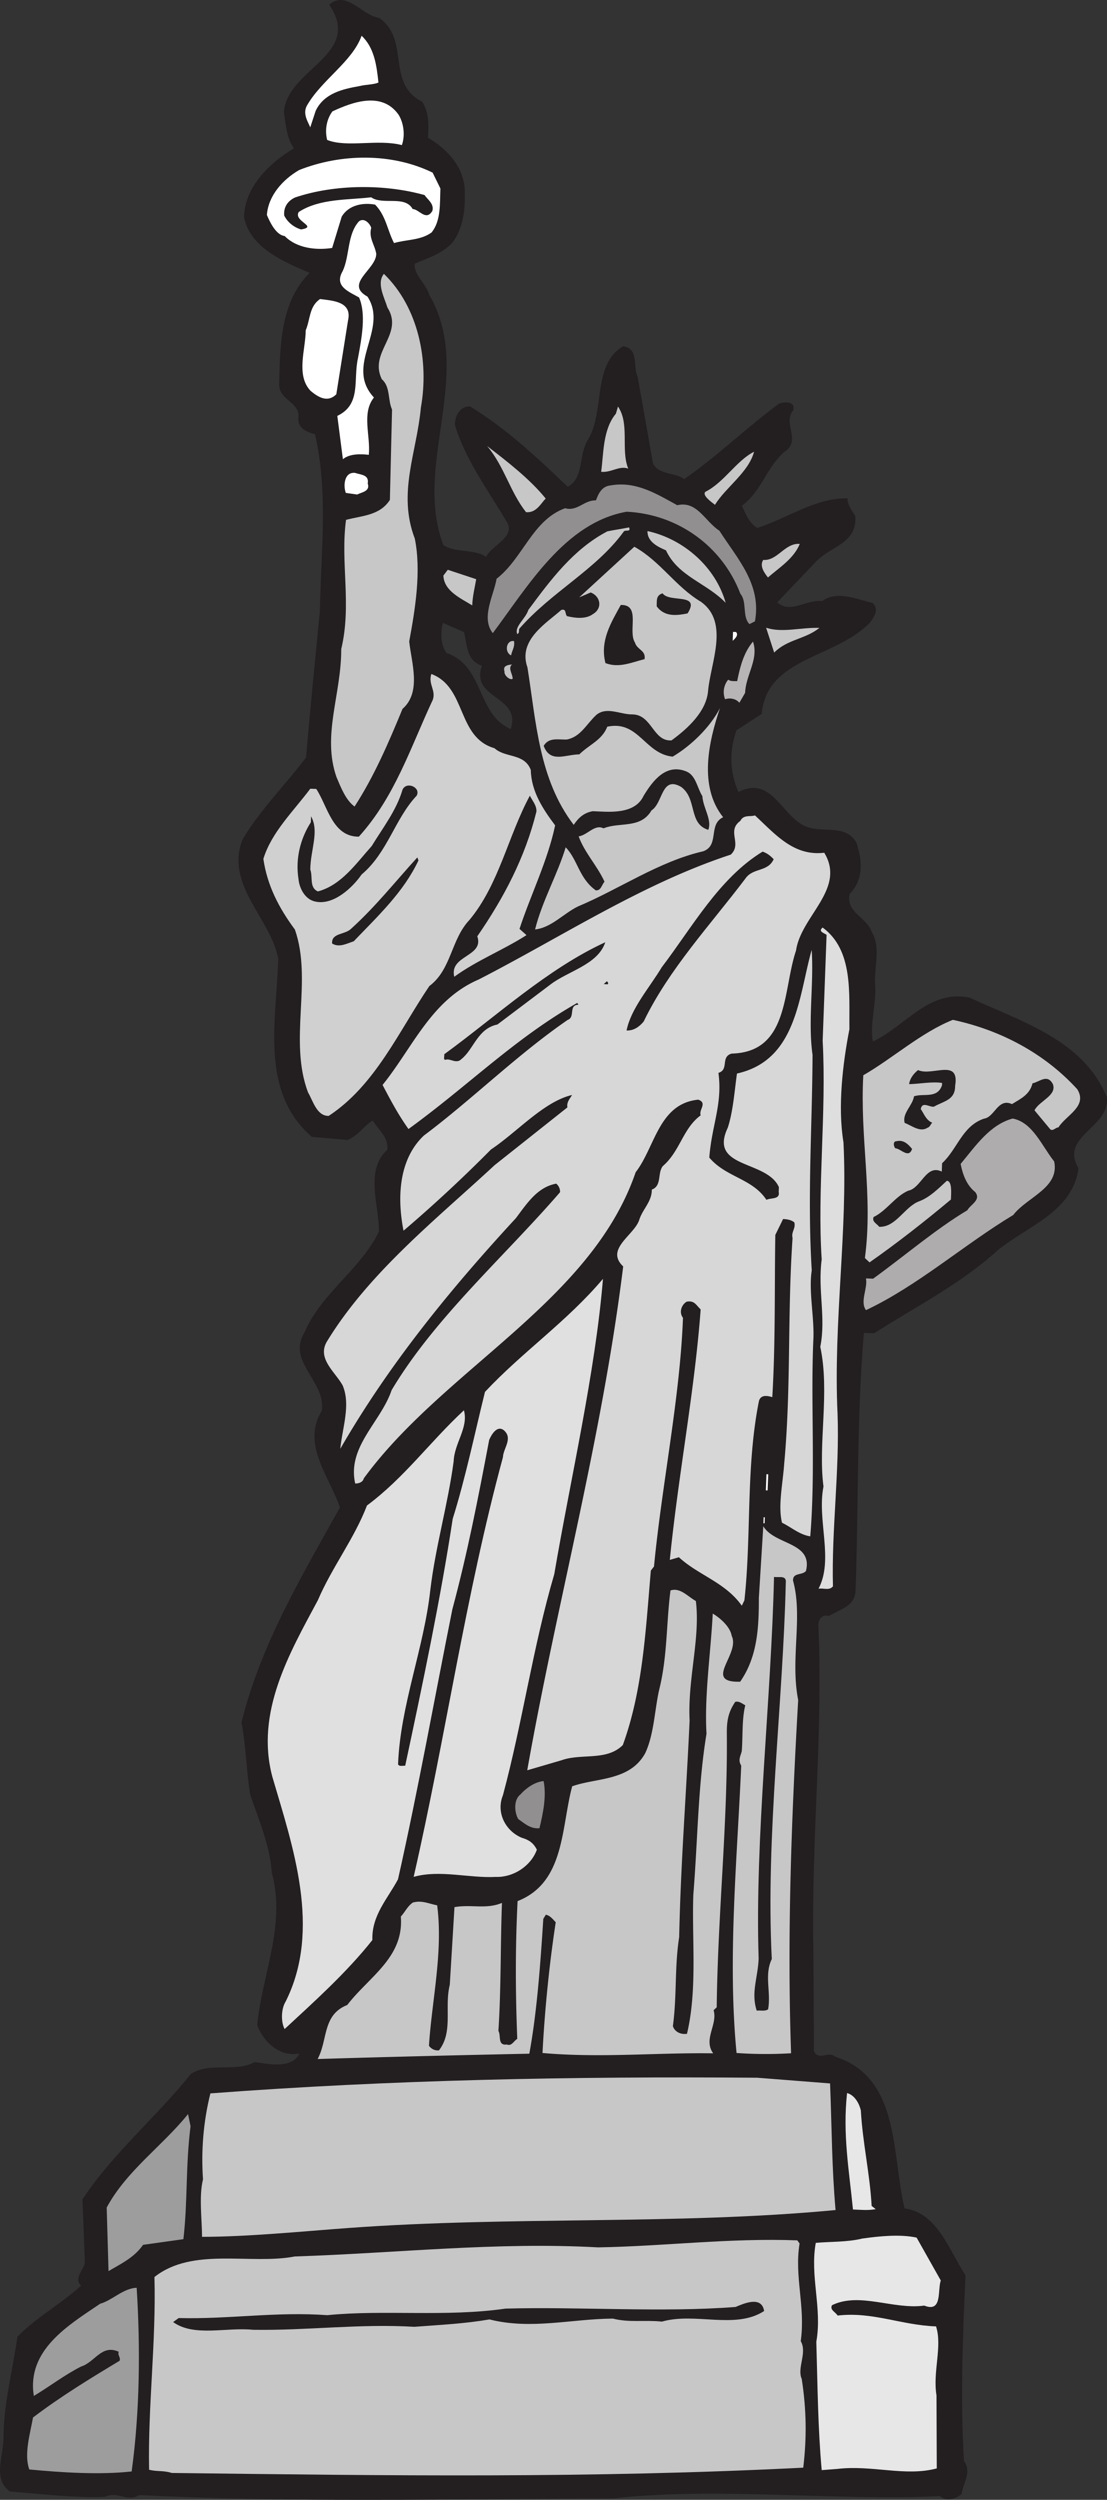 <svg xmlns="http://www.w3.org/2000/svg" width="136.371" height="307.904"><rect width="100%" height="100%" fill="#333333" stroke="none"/><path fill="#231f20" d="M119.468 122.887c-5.051-1.07-7.953 3.543-11.93 5.387-.445-1.933.473-4.851.262-7.074-.141-2.145.757-4.473-.426-6.434-.598-1.793-3.23-2.406-2.703-4.675 1.761-1.778 1.554-4.149.824-6.317-1.32-2.187-3.645-1.242-5.836-1.84-3.285-.93-4.402-6.582-8.691-4.379-1.09-2.476-1.141-5.062-.235-7.609l3.102-2.023c.629-6.989 9.11-6.82 13.328-11.239.547-.718 1.172-1.656.312-2.425-1.902-.438-4.367-1.563-6.187-.227-1.984-.223-3.898 1.625-5.543.16l4.61-4.844c1.921-2.144 5.25-2.316 5.011-5.793-.418-.68-.984-1.363-.953-2.175-3.984-.07-7.398 2.457-11.129 3.648-1.082-.707-1.344-1.601-1.894-2.726 2.507-1.903 2.98-4.688 5.265-6.668 2.121-1.399-.312-3.48 1.078-5.125.266-1.172-1.218-1.004-1.742-.805-4.02 2.95-7.469 6.363-11.707 9.308-1.152-.855-3.082-.484-3.84-1.914l-1.89-10.695c-.622-1.207.199-3.46-1.782-3.758-3.843 2.22-2.215 8.035-4.336 11.5-1.175 1.801-.472 4.778-2.504 5.809-3.847-3.684-7.628-7.219-12.027-9.89-1.254-.048-1.89 1.183-1.86 2.292 1.247 4.176 3.99 7.895 6.282 11.742 1.402 1.97-1.66 2.965-2.453 4.485-1.512-1.016-3.75-.434-5.262-1.45-3.762-9.953 3.883-21.109-1.734-30.835-.39-1.344-1.973-2.508-1.774-3.828 1.575-.68 3.364-1.204 4.672-2.63 1.242-1.726 1.547-3.855 1.48-6.144.036-2.95-2.09-5.316-4.542-6.734.133-1.621.117-3.172-.723-4.453-4.492-2.235-1.41-7.657-5.297-10.309-2.129-.3-4.004-3.469-6.14-1.629 4.199 6.207-5.16 7.852-5.582 13.223.238 1.558.324 3.183 1.238 4.472-3.02 1.805-6.082 4.793-6.145 8.48.746 3.79 4.887 5.493 8.082 6.868C34.55 37.17 34.5 42.481 34.39 47.42c.074 1.996 2.726 2.093 2.351 4.218.031 1.184 1.121 1.594 2.07 1.848 1.645 7.367.73 14.195.594 21.79-.598 6.175-1.172 11.76-1.7 18.015-2.483 3.305-5.702 6.504-7.827 10.113-2.203 5.602 3.547 9.797 4.398 14.7-.215 7.667-2.304 16.296 4.13 21.921l4.413.387c1.348-.543 2.137-1.914 3.113-2.395.762 1.282 1.918 1.989 1.786 3.606-2.828 2.555-.993 6.828-1.04 10.074-2.238 4.64-7.144 7.629-9.167 12.422-2.2 3.61 2.582 5.926 2.152 9.602-2.59 4.183.953 8.152 2.21 11.96-4.663 8.387-9.776 16.903-12.124 26.48.558 2.903.594 5.927 1.074 8.895 1.063 3.141 2.426 6.215 2.668 9.622 1.75 6.484-1.203 12.496-1.805 18.746.805 2.172 2.809 3.941 5.184 3.515-.883 1.957-3.957 1.254-5.5 1.047-2.336 1.317-5.605-.058-7.875 1.48-4.102 5.16-9.664 9.825-13.34 15.442.125 2.664.188 4.953.3 7.832-.179.879-1.398 1.867-.472 2.79-2.672 2.41-5.379 3.784-7.832 6.276-.597 4.184-1.71 8.274-1.719 12.48-.015 2.36-1.367 5.04.79 6.595 3.75.285 7.937.812 11.707.656 1.578-.754 2.703.691 4.214-.211 19.52.945 38.426.465 58.426.398 12.89-1.441 27.875.368 40.223-.28.785.694 1.976.37 2.668-.27.2-1.395 1.281-2.684.297-4.047-.465-7.395-.176-15.133.183-22.867-2.023-3.102-3.476-7.73-7.515-8.247-1.594-6.703-.508-16.105-8.532-18.69-.855-.77-2.011.589-2.628-.688l-.063-12.18c-.3-13.734 1.219-26.961.61-40.336.027-.738.492-1.313 1.296-1.059 1.282-.84 2.989-1.07 3.278-2.906.386-10.387.136-21.539 1.039-31.984l1.254.047c5.14-3.278 10.703-6.098 15.21-10.207 3.727-3.036 9.25-4.75 9.97-10.11-2.364-4 3.87-4.949 3.495-8.726-2.836-7.114-10.718-9.399-16.886-12.285zM62.92 89.797c-4.211-1.777-3.254-7.792-7.914-9.367-.774-1.062-.719-2.535-.453-3.707l2.613 1.13c.383 1.562.308 3.554 2.207 4.14-1.48 4.152 4.883 3.648 3.547 7.805"/><path fill="#fff" d="M46.62 10.165c-.602.273-1.559.238-2.305.433-2.078.368-4.386.872-5.425 3.047l-.668 2.04c-.27-.673-.97-1.66-.415-2.673 1.813-3.18 5.586-5.398 6.739-8.605 1.57 1.461 1.855 3.688 2.074 5.758"/><path fill="#fff" d="M49.128 14.173c.625 1.054.789 2.539.379 3.699-3-.774-6.727.344-9.203-.633-.32-1.266-.051-2.586.648-3.52 2.477-1.16 6.145-2.5 8.176.454m5.125 9.043c-.074 1.918.07 3.988-1.09 5.421-1.363.981-3.055.844-4.621 1.301-.828-1.578-.985-3.355-2.332-4.734-1.469-.274-3.25.027-4.113 1.473l-1.18 3.863c-1.926.3-4.356.062-5.848-1.469-1.027-.11-1.785-1.617-2.191-2.59.164-2.355 1.933-4.355 3.969-5.535 5.093-2.023 11.37-2.16 16.445.316l.96 1.954"/><path fill="#231f20" d="M52.304 24.028c.347.531 1.21 1.078.957 1.953-.786 1.301-1.614-.207-2.426-.234-.965-1.735-3.672-.434-5.11-1.445-2.816.34-6.351.132-8.921 1.808-.707 1.156 2.441 1.79.289 2.152-.875-.253-1.664-.875-2.078-1.703-.11-1.035.437-1.828 1.34-2.238 4.93-1.66 11.128-1.652 15.949-.293"/><path fill="#fff" d="M45.733 28.063c-.343 1.242.438 2.082.617 3.2.004 1.917-3.972 3.687-1.082 5.269 2.657 4.082-2.894 8.453.797 12.43-1.55 1.933-.398 4.703-.633 7.058-.957-.11-2.355-.164-3.19.543l-.688-5.336c3.003-1.441 1.933-4.43 2.55-7.136.461-2.493 1.016-5.426.13-7.45-1.227-.707-3.122-1.37-2.02-3.246.883-1.886.535-4.484 2-6.125.61-.492 1.32.196 1.52.793"/><path fill="#c8c7c8" d="M51.847 50.208c-.5 5.515-2.899 10.515-.747 16.133.813 4.011.047 8.707-.69 12.664.272 2.593 1.538 6.254-.825 8.308-1.703 4.14-3.48 8.282-5.906 12.028-1.079-.778-1.684-2.348-2.227-3.625-1.8-5.157.598-10.16.586-15.77 1.309-5.484-.125-10.629.59-15.914 1.937-.52 4.152-.512 5.402-2.457l.266-11.133c-.543-1.199-.188-2.808-1.262-3.734-1.648-3.383 2.785-5.504.695-8.828-.394-1.27-1.363-3.004-.437-4.149 4.277 4.14 5.578 10.758 4.555 16.477"/><path fill="#fff" d="m42.874 39.47-1.445 9.097c-1.07 1.067-2.227.36-3.157-.414-1.847-1.914-.62-5.113-.609-7.476.566-1.305.406-2.934 1.766-3.844 1.543.203 3.976.297 3.445 2.637"/><path fill="#c8c7c8" d="M77.393 57.723c-1.09-.41-2.086.512-3.336.391.31-2.273.196-5.23 1.817-7.164l.254-.875c1.472 2.121.32 5.324 1.265 7.648m10.684 4.454c-.504-.387-1.582-1.165-1.195-1.594 2.328-1.168 3.832-3.844 6.011-4.942-.683 2.555-3.484 4.371-4.816 6.536m-20.855-.774c-.614.64-1.172 1.8-2.422 1.68-1.973-2.508-2.672-5.633-4.79-8.145 2.508 1.938 5.235 4.032 7.212 6.465"/><path fill="#fff" d="M45.3 59.555c.336.973-.774 1.079-1.301 1.356l-1.399-.2c-.332-.898-.195-2.59 1.125-2.468.73.25 1.766.21 1.575 1.312"/><path fill="#918f90" d="M83.425 62.227c2.457-.574 3.394 1.97 5.195 3.141 2.234 3.48 5.215 6.613 4.383 11.16l-.676.344c-.926-.922-.27-2.742-1.117-3.73-2.219-5.84-7.68-9.805-14.012-10.114-7.578 1.34-12.148 9.14-16.492 14.957-1.48-1.898.094-4.574.469-6.7 3.265-2.53 4.398-7.214 8.437-8.687 1.535.426 2.324-1.02 3.801-.964.328-.875.727-1.747 1.84-1.852 3.117-.547 5.715 1.098 8.172 2.445"/><path fill="#c8c7c8" d="M77.495 64.958c.27.672-.523.199-.688.562-3.417 4.672-8.832 7.348-12.835 11.922-.082.219.054.52-.247.656-.41-.902 1.028-1.882 1.364-2.976 2.718-3.66 5.52-7.469 9.73-9.676.895-.187 1.781-.3 2.676-.488m11.902 9.297c-2.343-2.45-5.855-3.243-7.359-6.473-.945-.402-2.324-1.047-2.273-2.371 4.464.976 8.394 4.441 9.632 8.844m5.207-3.129c-.492-.61-1.05-1.442-.582-2.16 1.766.136 2.66-2.118 4.5-1.973-.73 1.816-2.543 2.93-3.918 4.133m-8.226 3.015c3.52 2.567 1.12 7.57.844 11.024-.235 2.43-2.38 4.488-4.504 6.031-2.293.14-2.391-3.187-4.825-3.203-1.476.02-3.136-1-4.43.059-1.222 1.132-1.945 2.73-3.652 3.035-1.035.035-2.203-.301-2.836.781.805 2.168 2.692 1.059 4.391 1.047 1.223-1.207 2.793-1.738 3.445-3.41 3.868-.817 4.598 3.34 8.055 3.691 2.34-1.39 4.637-3.664 5.828-5.98-1.406 4.152-2.644 9.64.387 13.441-1.875.89-.422 3.453-2.441 4.191-5.508 1.27-10.282 4.633-15.454 6.805-1.804.89-3.27 2.61-5.27 2.828.868-3.508 2.759-6.758 3.77-10.117 1.493 1.531 1.63 3.824 3.715 5.305.66.023.688-.64 1.07-1.067-.886-1.953-2.449-3.562-3.187-5.582 1.117-.175 1.977-1.547 3.063-.992 1.949-.812 4.57.098 5.914-2.215 1.433-.906 1.191-4.308 3.648-2.89 2.012 1.476.863 4.535 3.344 5.289.488-1.235-.637-2.68-.73-4.157-.63-.984-.79-2.539-1.954-3.027-2.543-1.05-4.176 1.176-5.277 2.98-1.121 2.391-4.352 1.977-6.266 1.907-1.043.183-1.726.746-2.351 1.683-4.293-5.62-4.621-12.644-5.7-19.398-1.203-3.363 2.34-5.445 4.172-7.074.672-.196.422.531.711.765 1.024.258 2.348.38 3.18-.253 1.207-.692.969-2.176-.27-2.665l-1.421.61 6.796-6.242c3.254 1.82 5.059 4.914 8.235 6.8M58.663 71.34c-.188 1.102-.445 2.051-.488 3.231-1.371-.863-3.477-1.754-3.555-3.676l.543-.715 3.5 1.16"/><path fill="#231f20" d="M84.702 75.555c-1.266.247-2.824.485-3.805-.878.028-.739-.097-1.332.723-1.598.84 1.21 4.727-.117 3.082 2.476m-6.48 3.595c.261.898 1.367.937 1.18 2.038-1.567.383-3.141 1.137-4.817.485-.707-2.758.703-4.993 1.89-7.16 2.512-.055.84 3.203 1.747 4.636"/><path fill="#c8c7c8" d="M100.944 77.337c-1.75 1.41-3.965 1.402-5.574 3.043l-.992-3.063c1.965.664 4.355-.062 6.566.02"/><path fill="#fff" d="M90.667 77.84c.355.383-.106.81-.41 1.094l.043-1.105.367.012"/><path fill="#b7b5b6" d="m91.792 85.337-.711 1.226c-.422-.531-1.23-.633-1.754-.433a2.395 2.395 0 0 1 .383-2.418c.289.23.734.172 1.101.187.36-1.758.793-3.512 1.95-4.87.734 2.163-.887 4.097-.97 6.308"/><path fill="#c2c1c1" d="M63.323 78.966c.121.746-.266 1.171-.36 1.757-.87-.398-.593-1.937.36-1.757m-.253 2.871c-.536.496.105 1.183.081 1.773-.304.211-1.094-.41-1-.922-.265-.75.547-.793.918-.851"/><path fill="#d1d0d0" d="M60.917 92.16c1.355 1.231 3.668.58 4.473 2.677.05 2.656 1.52 4.851 2.996 6.824-.899 4.32-3.055 8.668-4.387 12.75l.86.77c-2.95 1.882-6.094 3.093-8.9 5.128-.636-2.68 3.708-2.445 2.84-4.984 3.278-4.75 5.9-9.742 7.286-15.375.031-.734-.469-1.27-.813-1.945-2.691 4.988-3.8 10.925-7.43 15.293-2.3 2.422-2.218 6.113-4.949 8.152-3.75 5.543-6.652 12.223-12.402 15.996-1.476.02-1.922-1.844-2.547-2.898-2.418-6.438.586-13.778-1.617-20.059-1.969-2.652-3.414-5.437-3.883-8.703 1.008-3.281 3.684-5.84 5.781-8.64l.735.027c1.398 2.117 1.996 5.906 5.246 5.879 4.46-4.926 6.387-11.055 9.11-16.856.41-1.164-.594-1.941-.176-3.18 4.363 1.637 3.105 7.79 7.777 9.145"/><path fill="#231f20" d="M51.327 98.005c-2.687 2.847-3.582 7.023-6.781 9.707-1.09 1.582-3.461 3.855-5.73 3.328-1.243-.266-1.93-1.621-2.04-2.73-.418-2.598.266-5.083 1.516-7.028l.027-.738c1.04 1.883-.078 4.129-.094 6.562.336.899-.156 2.211.934 2.692 2.902-.778 4.703-3.442 6.625-5.582 1.414-2.309 3.043-4.387 3.8-6.942.485-1.09 2.298-.285 1.743.73"/><path fill="#d8d7d7" d="M93.003 100.434c2.496 2.305 4.754 5.047 8.535 4.598 2.71 4.453-2.871 7.79-3.473 12.043-1.656 4.887-.832 12.516-7.925 12.695-1.415.39-.293 1.98-1.637 2.375.523 3.856-.828 6.461-1.125 10.434 2.05 2.437 5.293 2.558 7.039 5.207.527-.277 1.7-.012 1.512-.977l.023-.59c-1.5-3.374-8.7-2.242-6.297-7.32.668-2.039.836-4.617 1.133-6.672 7.367-1.644 7.582-9.457 9.2-15.226.292 4.07-.477 8.836.109 12.918-.036 8.851-.649 17.46-.098 26.558-.39 2.496.304 5.696.207 8.344-.367 7.809.277 16.32-.39 24.41-1.321-.195-2.321-1.117-3.481-1.676-.512-2.085.101-4.793.273-7.296.863-9.414.375-18.137 1.028-27.778-.192-.746.414-1.168.218-1.914-.355-.305-.867-.398-1.386-.418l-.957 1.957c-.106 6.86.019 13.43-.372 19.98-.585-.167-1.39-.347-1.64.458-1.63 8.129-.91 16.492-1.797 24.578l-.32.652c-2.036-2.879-5.325-3.738-7.75-5.969l-1.118.329c1.059-10.586 3.059-20.77 3.801-30.852-.57-.539-.77-1.137-1.734-.95-.68.419-.938 1.368-.445 1.977-.364 9.875-2.606 20.563-3.57 30.637l-.388.5c-.644 7.43-.992 14.723-3.453 21.492-1.992 1.992-5.054.996-7.523 1.864l-4.25 1.242c3.64-20.598 9.184-40.758 11.82-62.059-2.281-2.152 1.399-3.86 1.985-5.758.418-1.312 1.558-2.23 1.539-3.703 1.273-.469.668-2.043 1.363-2.902 2.133-1.84 2.457-4.633 4.66-6.246-.273-.676.867-1.52-.3-1.93-4.887.484-5.31 5.852-7.712 8.938-5.46 15.957-23.625 24.21-33.496 37.714-.09.442-.613.641-1.054.625-1.012-4.539 3.156-7.554 4.484-11.492 5.273-8.879 13.969-16.527 20.754-24.39a1.295 1.295 0 0 0-.477-1.051c-2.304.433-3.558 2.375-4.957 4.242-8.3 8.992-15.726 18.16-21.64 28.418.246-2.57 1.308-5.41.289-7.809-.965-1.734-3.266-3.37-1.86-5.53 5.184-8.442 13.47-14.997 20.578-21.595l8.973-7.12c-.125-.669.336-1.094.57-1.528-3.5.828-6.734 4.547-9.988 6.715a174.346 174.346 0 0 1-10.773 10.004c-.746-3.793-.715-8.66 2.5-11.715 5.918-4.43 11.511-9.977 17.718-14.246.973-.336.07-1.844 1.325-1.871l-.137-.227c-7.691 4.363-13.441 10.203-20.797 15.535-1.332-1.89-2.156-3.472-3.191-5.43 3.71-4.585 5.996-10.476 11.843-12.988 10.31-5.3 20.141-11.797 31.047-15.379 1.453-1.347-.558-2.898 1.188-4.16.398-.797 1.2-.472 1.797-.672"/><path fill="#231f20" d="M95.307 105.833c-.722 1.597-2.542 1.012-3.48 2.379-4.344 5.742-9.418 11.16-12.535 17.613-.54.645-1.223 1.137-2.106 1.102.543-2.707 2.778-5.207 4.348-7.809 3.723-4.879 7.047-10.953 12.41-14.223.508.168.942.477 1.363.938m-43.757.148c-1.844 3.914-4.977 6.824-7.973 9.957-.82.266-1.8.82-2.664.274-.102-1.332 1.586-1.051 2.355-1.832 3.055-2.766 5.532-5.918 8.145-8.774l.137.375"/><path fill="#dedede" d="M104.64 126.766c-.817 4.176-1.458 9.54-.735 13.918.555 10.868-1.265 22.164-.726 33.473.253 7.094-.754 14.285-.567 21.23-.465.575-1.187.176-1.781.301 1.902-3.617-.207-8.418.613-12.593-.691-5.266.801-11.63-.394-17.208.722-3.59-.332-6.949.175-10.765-.566-8.508.602-18.129.118-26.93l.484-13.043c-.29-.23-1.094-.41-.484-.902 3.808 2.797 3.238 8.164 3.297 12.52"/><path fill="#231f20" d="m67.804 121.266-6.528 4.922c-2.453.5-2.918 3.067-4.437 4.262-.617.645-1.399-.125-1.922.078-.371.059-.133-.45-.195-.672 6.445-4.703 12.71-10.52 19.843-13.8-.914 2.769-4.558 3.523-6.761 5.21m7.086-.031-.516-.02.383-.355c.07.078.215.156.133.375"/><path fill="#c8c7c8" d="M132.702 134.153c1.324 2.117-1.371 3.195-2.316 4.711-.368-.016-.758.633-1.11.106l-1.836-2.208c.559-1.16 2.797-1.816 2.262-3.238-.691-1.281-1.613-.281-2.508-.09-.347 1.387-1.398 1.864-2.531 2.559-1.738-.8-2.125 1.621-3.457 1.793-2.691.933-3.238 3.715-5.149 5.488l-.039 1.031c-1.957-.957-2.511 2.047-4.144 2.356-1.578.68-2.676 2.484-4.254 3.238-.242.582.414.828.691 1.207 2.067.074 3.118-2.469 4.914-3.14 1.274-.47 2.344-1.536 3.414-2.528.665.024.536 1.496.504 2.305-3.12 2.613-6.617 5.363-10.027 7.746l-.57-.54c1.023-7.636-.63-14.78-.196-22.51 3.618-2.083 7.133-5.27 11.028-6.825 5.855 1.25 11.281 4.11 15.324 8.54"/><path fill="#231f20" d="M117.663 133.743c.008 1.77-1.395 1.867-2.602 2.559-.523.128-1.449-.715-1.636.308.355.457.617 1.352 1.414 1.676-.227.21-.239.508-.614.64-.906.56-1.906-.289-2.78-.617-.325-1.195.964-2.105 1.155-3.28 1.196-.395 2.864.327 3.442-1.345l.012-.297c-1.247-.195-2.735.122-4.063.145.098-.66.488-1.234 1.098-1.73 1.742.804 5.148-1.504 4.574 1.941"/><path fill="#aeacad" d="M129.862 143.052c.692 3.27-3.336 4.375-5.039 6.597-6.113 3.688-11.762 8.715-18.144 11.723-.774-1.059.246-2.719-.004-3.91l.882.035c3.793-2.738 7.754-6.133 11.606-8.426.394-.723 1.742-1.262.969-2.25-1.079-.852-1.543-2.2-1.793-3.46 1.855-2.22 3.574-4.813 6.406-5.59 2.492.46 3.637 3.452 5.117 5.28"/><path fill="#231f20" d="M112.358 141.516c-.414 1.239-1.398-.054-2.062-.078-.215-.23-.336-.898.18-.879.82-.191 1.39.348 1.882.957"/><path fill="#e1e0e0" d="M68.28 193.891c-2.617 8.907-3.922 18.301-6.32 27.215-.895 2.18.351 4.442 2.312 5.25.88.254 1.453.645 1.864 1.473-.739 2.039-2.93 3.433-5.067 3.351-3.254.176-6.902-.918-10.11-.004 3.966-17.34 6.38-34.664 10.997-51.687.039-1.106 1.266-2.313.121-3.316-.86-.696-1.574.605-1.816 1.187-1.375 7.254-2.653 13.848-4.536 20.863-2.175 10.84-4.222 22.274-6.695 33.25-1.27 2.387-3.265 4.453-3.156 7.48-3.172 4.016-7.293 7.7-10.813 10.966-.48-.903-.421-2.524.13-3.391 4.46-8.91.855-19.152-1.634-27.656-2.136-7.977 2.118-15.27 5.606-21.781 1.7-3.997 4.488-7.583 6.043-11.657 4.629-3.445 7.742-7.828 11.945-11.73.586 2.16-1.183 4.015-1.265 6.297-.72 5.36-2.235 10.468-2.875 15.832-.786 7.203-3.704 14.254-3.973 21.472.137.301.512.168.879.18 2.144-10.027 4.387-20.719 5.851-30.406 1.594-5.102 2.676-10.375 3.977-15.64 4.684-4.993 10.059-8.63 14.535-13.923-.945 11.547-4.015 24.715-6 36.375"/><path fill="#fff" d="m94.417 181.579.223.008-.079 1.992-.218-.012.074-1.988m-.344 5.301.145.004-.024.738-.148-.004.027-.738"/><path fill="#c8c7c8" d="M99.288 193.493c-.465.574-1.629.16-1.594 1.195 1.235 4.473-.36 9.653.633 14.707-.84 14.727-1.375 29.094-.875 43.504a51.914 51.914 0 0 1-6.715-.031c-1.12-11.55.078-23.977.574-35.395-.414-.68-.105-1.113.067-1.77.148-1.913 0-3.91.433-5.663-.433-.238-.793-.547-1.238-.418-.937 1.367-1.055 2.543-1.035 4.023.098 11.22-1.117 22.094-1.246 33.598l-.383.355c.523 1.793-1.312 3.567-.05 5.313-6.934-.11-13.821.594-21.028-.043.27-5.305.851-11.04 1.629-16.098-.352-.382-.707-.84-1.219-.933l-.312.508c-.36 5.668-.801 11.628-1.723 16.609-8.863.187-17.356.39-26.074.656 1.27-2.387.57-5.437 3.644-6.652 2.711-3.516 7.004-5.863 6.602-10.899.535-.57.781-1.222 1.465-1.714 1.117-.329 1.988.148 3.011.332.746 5.785-.656 11.707-1.011 17.304.28.38.714.617 1.234.559 1.785-2.293.64-5.285 1.332-8.067l.578-9.57c2.078-.367 3.899.293 5.848-.52-.188 5.087-.102 10.696-.438 15.774.348.531-.14 1.84 1.047 1.664.578.242.824-.414 1.278-.691-.227-5.766-.247-11.227.039-16.97 5.84-2.292 5.355-9.026 6.726-14.14 2.988-1.07 7.106-.62 9.004-4.093 1.121-2.395 1.168-5.637 1.774-8.051.96-4.024.816-8.012 1.332-11.977 1.195-.398 2.113.742 3.125 1.297.566 4.594-1.02 9.555-.77 14.727-.41 9.062-1.09 17.449-1.285 26.664-.582 3.742-.266 7.222-.774 10.968.196.668.918 1.067 1.735.95 1.308-5.489.582-11.711.785-17.164.547-6.77.57-13.41 1.621-19.79-.27-4.734.512-9.867.77-14.804.937.555 2.152 1.633 2.332 2.742 1.097 2.258-3.61 5.77 1.043 5.649 2.105-3.02 2.312-6.555 2.304-10.32l.547-8.833c1.39 2.34 6.13 1.926 5.258 5.508"/><path fill="#231f20" d="M96.8 194.95c-.328 14.746-2.489 31.195-1.723 46.348-.957 1.957-.074 4.058-.45 6.183-.378.281-.89.114-1.41.168-.726-2.242.153-4.05.239-6.41-.48-14.852 1.555-31.894 1.894-47.008.66.098 1.56-.238 1.45.719"/><path fill="#918f90" d="M66.968 219.372c.37 1.933-.075 3.984-.512 5.812-1.11.106-1.824-.586-2.613-1.129-.485-.832-.578-2.382.257-3.02.696-.784 1.758-1.554 2.868-1.663"/><path fill="#c8c7c8" d="M102.257 256.618c.226 5.836.21 10.266.675 15.594-19.62 1.855-39.8.738-59.921 2.203-5.996.441-12.438 1.09-18.121 1.097.004-2.066-.407-4.957.117-7.078-.239-3.55.039-7.082.91-10.59 22.27-1.683 44.57-2.109 67.363-1.93l8.977.704"/><path fill="#e7e7e7" d="M106.046 259.93c.219 3.993 1.113 7.79 1.332 11.782l.504.39c-1.043.18-1.703.082-2.805.043-.484-4.89-1.281-9.273-.727-14.343.954.257 1.504 1.312 1.696 2.128"/><path fill="#9e9d9d" d="M23.475 261.884c-.625 4.921-.335 9.136-.882 13.914l-4.97.699c-1.093 1.582-2.745 2.336-4.253 3.238l-.227-7.832c2.457-4.555 6.848-7.566 10.02-11.508l.312 1.489"/><path fill="#e7e7e7" d="M115.893 280.884c-.418 1.238.22 3.992-2.035 3.097-3.781.524-7.98-1.699-11.36-.05-.316.578.411.824.688 1.277 4.301-.504 7.782 1.176 12.125 1.336.797 2.465-.425 5.593.055 8.488l.035 9.004c-3.875 1.035-7.949-.445-12.25.062l-1.925.149c-.47-5.184-.504-10.274-.665-15.817.743-4.105-.808-8.074-.066-12.175 1.703-.16 3.914-.078 5.703-.528 2.074-.293 4.668-.566 6.719-.12l2.976 5.277"/><path fill="#c8c7c8" d="M98.499 276.329c-.668 4.105.746 7.773.144 12.031.832 1.434-.492 3.3.122 4.652.597 3.86.617 7.329.187 10.93-25.95 1.324-51.023.985-77.797.653-1.023-.333-1.84-.141-2.789-.399-.152-7.898.875-15.61.66-23.734 4.711-3.735 11.86-1.48 17.285-2.532 12.707-.414 24.786-1.812 37.38-1.12 8.195-.141 16.128-1.173 24.527-.864l.28.383"/><path fill="#231f20" d="M94.132 284.65c-3.551 2.304-8.489.128-12.59 1.304-2.207-.23-3.992.148-6.04-.371-5.089.031-10.085 1.398-15.202.101-3.192.543-6 .66-9.258.91-6.774-.402-13.152.47-19.863.368-3.305-.344-7.262.91-9.852-.953l.684-.493c6.191.157 11.984-.812 18.312-.355 6.961-.7 14.676.25 21.945-.809 9.157-.25 19.313.496 28.344-.203.973-.406 3.223-1.426 3.52.5"/><path fill="#9e9d9d" d="M16.835 281.782c.465 7.395.39 15.29-.617 22.629-4 .441-8.711.121-12.61-.246-.668-1.867.09-4.352.461-6.403 3.418-2.601 7.192-4.898 10.664-6.984.16-.433-.273-.672-.11-1.11-2.105-.964-2.925 1.294-4.64 1.821-2.031 1.031-3.855 2.441-5.816 3.621-.899-5.64 4.234-8.7 8.168-11.355 1.566-.457 2.8-1.887 4.5-1.973"/></svg>
